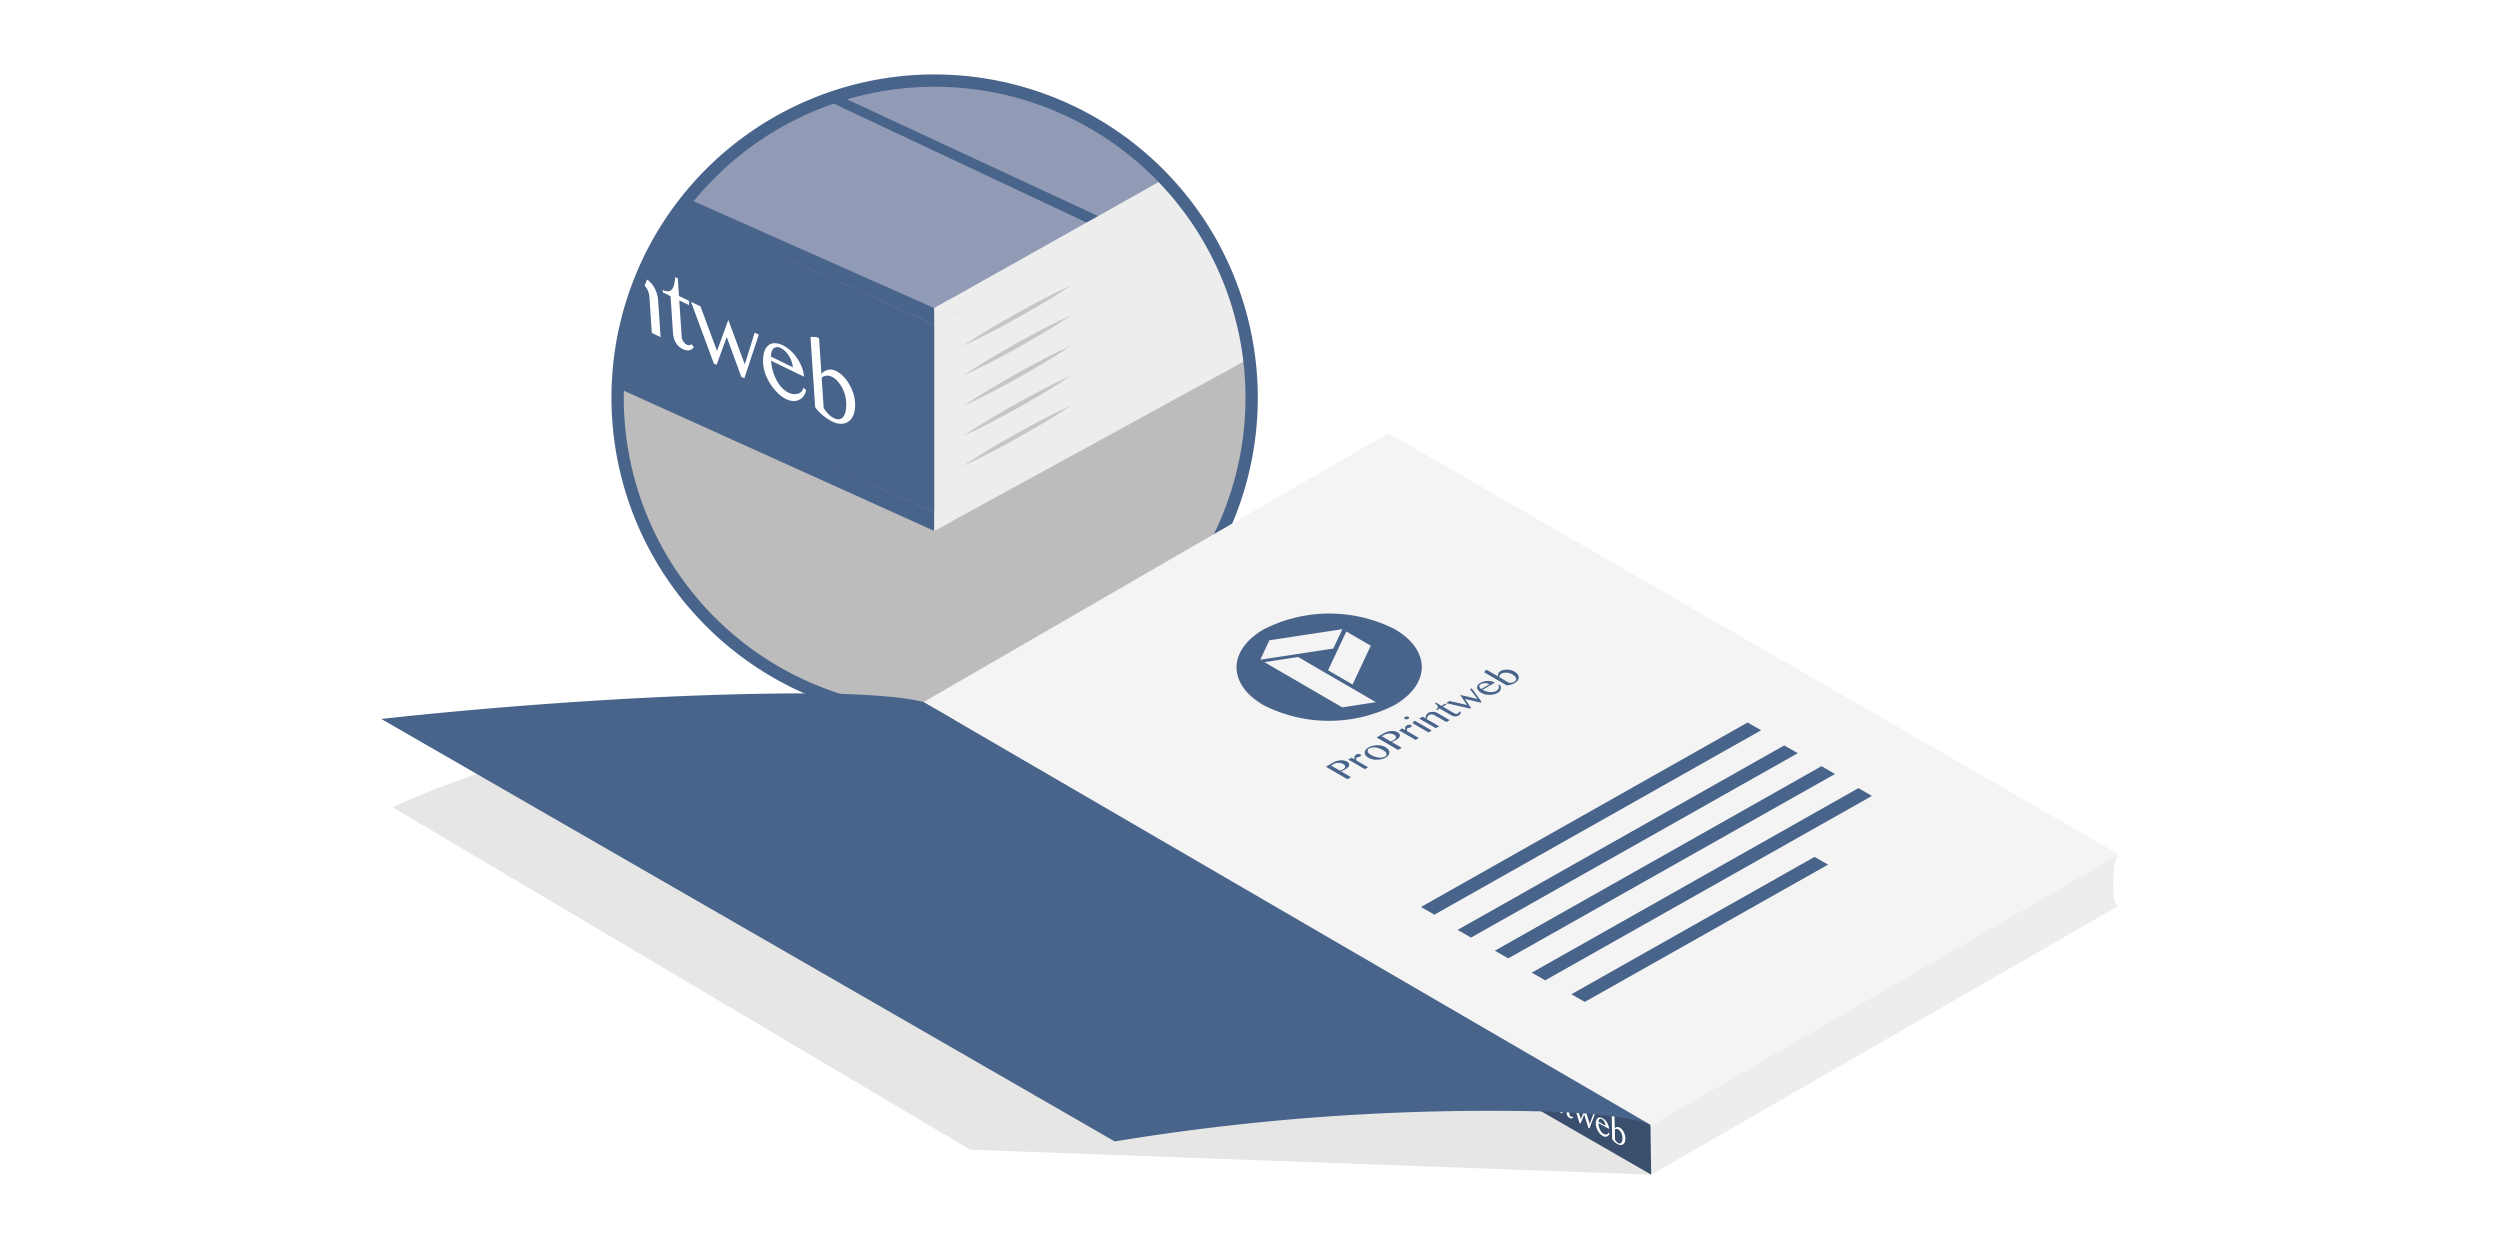 <svg id="cuentos" xmlns="http://www.w3.org/2000/svg" xmlns:xlink="http://www.w3.org/1999/xlink" viewBox="0 0 283.465 141.732"><defs><style>.cls-1{fill:none;}.cls-2{fill:#bdbcbc;}.cls-3{clip-path:url(#clip-path);}.cls-4{fill:#ededed;}.cls-5{fill:#49648b;}.cls-6{fill:#929bb6;}.cls-7{fill:#c6c6c6;}.cls-8{isolation:isolate;}.cls-9{clip-path:url(#clip-path-2);}.cls-10{fill:#fff;}.cls-11{opacity:0.45;filter:url(#AI_DesenfoqueGaussiano_4);}.cls-12{fill:#c7c7c6;}.cls-13{fill:#f4f4f4;}.cls-14{fill:#3a4f6e;}.cls-15{clip-path:url(#clip-path-3);}</style><clipPath id="clip-path"><circle class="cls-1" cx="105.972" cy="45.085" r="35.4"/></clipPath><clipPath id="clip-path-2"><polygon class="cls-1" points="44.246 23.508 43.643 14.501 96.581 40.147 97.183 49.154 44.246 23.508"/></clipPath><filter id="AI_DesenfoqueGaussiano_4" name="AI_DesenfoqueGaussiano_4"><feGaussianBlur stdDeviation="4"/></filter><clipPath id="clip-path-3"><polygon class="cls-1" points="167.301 120.915 167.249 117.938 184.27 127.247 184.322 130.223 167.301 120.915"/></clipPath></defs><title>Libros_OFF_</title><circle class="cls-2" cx="105.974" cy="45.085" r="35.477"/><g class="cls-3"><polygon class="cls-4" points="106.102 58.158 199.217 7.196 187.601 -8.983 106.017 36.837 106.102 58.158"/><polygon class="cls-4" points="106.188 60.061 199.302 9.1 187.687 12.338 106.102 58.158 106.188 60.061"/><polygon class="cls-5" points="105.933 60.201 53.975 36.733 43.842 30.505 105.933 58.063 105.933 60.201"/><path class="cls-6" d="M187.6-8.983S93-96.038,66.591-2.443l59.827,27.822Z"/><path class="cls-6" d="M42.14,9.61l63.877,27.228,19.064-10.707L65.2-2.035C59.38-.98,48.84,6.916,42.14,9.61Z"/><path class="cls-5" d="M66.591-2.443c-.434.071-.949.328-1.389.407l59.878,28.166,1.337-.751Z"/><polygon class="cls-4" points="106.017 36.837 199.131 -14.125 187.516 -10.887 105.931 34.933 106.017 36.837"/><polygon class="cls-5" points="106.017 36.837 53.804 13.509 43.671 7.281 105.931 34.933 106.017 36.837"/><polygon class="cls-5" points="106.102 58.158 47.408 32.19 42.547 8.403 106.017 36.837 106.102 58.158"/><path class="cls-7" d="M109.179,39.221c1.954-1.316,3.981-2.5,6.026-3.657,2.054-1.139,4.125-2.246,6.27-3.221-1.954,1.317-3.981,2.5-6.026,3.657C113.394,37.137,111.323,38.244,109.179,39.221Z"/><path class="cls-7" d="M109.179,42.612c1.954-1.316,3.981-2.5,6.026-3.657,2.054-1.139,4.125-2.246,6.27-3.221-1.954,1.317-3.981,2.5-6.026,3.657C113.394,40.528,111.323,41.635,109.179,42.612Z"/><path class="cls-7" d="M109.179,46.059c1.954-1.316,3.981-2.5,6.026-3.657,2.054-1.139,4.125-2.246,6.27-3.221-1.954,1.317-3.981,2.5-6.026,3.657C113.394,43.975,111.323,45.082,109.179,46.059Z"/><path class="cls-7" d="M109.179,49.45c1.954-1.316,3.981-2.5,6.026-3.657,2.054-1.139,4.125-2.246,6.27-3.221-1.954,1.317-3.981,2.5-6.026,3.657C113.394,47.366,111.323,48.473,109.179,49.45Z"/><path class="cls-7" d="M109.179,52.84c1.954-1.316,3.981-2.5,6.026-3.657,2.054-1.139,4.125-2.246,6.27-3.221-1.954,1.317-3.981,2.5-6.026,3.657C113.394,50.757,111.323,51.864,109.179,52.84Z"/><g class="cls-8"><g class="cls-9"><path class="cls-10" d="M45.9,20.526a2.891,2.891,0,0,1-.433-.266c-.145-.106-.278-.205-.406-.309l-.207-3.092.777.376.042.019a2.336,2.336,0,0,1,.532.371,2.935,2.935,0,0,1,.483.566,2.849,2.849,0,0,1,.346.683,2.674,2.674,0,0,1,.164.75,1.824,1.824,0,0,1-.046.57.674.674,0,0,1-.227.377.6.6,0,0,1-.418.129,1.555,1.555,0,0,1-.607-.174m-.114-3.767-2.057-1,.509,7.613,1.087.527-.236-3.522c.082.061.158.112.24.165.1.063.207.128.326.193s.232.141.356.2.243.132.355.186a2.915,2.915,0,0,0,.775.255,1.2,1.2,0,0,0,.658-.048.837.837,0,0,0,.442-.4,1.562,1.562,0,0,0,.126-.814,3.11,3.11,0,0,0-.255-1.019,4.333,4.333,0,0,0-.568-.938,5.106,5.106,0,0,0-.8-.8,5.555,5.555,0,0,0-.961-.606"/><path class="cls-10" d="M51.467,21.086a.838.838,0,0,0-.391-.1.915.915,0,0,0-.355.089,1.2,1.2,0,0,0-.322.225,1.723,1.723,0,0,0-.279.323l-.075-1.116-.988-.479.393,5.87.988.479-.272-4.069a2.4,2.4,0,0,1,.181-.258.776.776,0,0,1,.179-.2.469.469,0,0,1,.186-.093.34.34,0,0,1,.194.023.937.937,0,0,1,.214.146l.174.176a1.809,1.809,0,0,0,.186.175,1,1,0,0,0,.224.153l.046.021.046.024a.472.472,0,0,0,.367.035c.1-.051.144-.184.12-.358a.85.85,0,0,0-.08-.3,1.239,1.239,0,0,0-.176-.3,1.55,1.55,0,0,0-.259-.274,1.243,1.243,0,0,0-.3-.2"/><path class="cls-10" d="M55.739,28.652a2.291,2.291,0,0,1-.713-.579,4.023,4.023,0,0,1-.585-.926,6.26,6.26,0,0,1-.4-1.14,7.307,7.307,0,0,1-.2-1.26,2.883,2.883,0,0,1,.05-.787,1.391,1.391,0,0,1,.246-.544.638.638,0,0,1,.852-.2l.08.036a3.1,3.1,0,0,1,1.346,1.516,5.428,5.428,0,0,1,.369,1.117,9.048,9.048,0,0,1,.173,1.241,2.917,2.917,0,0,1-.043.79,1.374,1.374,0,0,1-.227.568.748.748,0,0,1-.4.266.731.731,0,0,1-.494-.07l-.028-.014-.03-.014m-.491-5.735L55.2,22.9l-.042-.021a2.235,2.235,0,0,0-1-.246,1.323,1.323,0,0,0-.794.257,1.524,1.524,0,0,0-.48.734,3.017,3.017,0,0,0-.117,1.122,5.3,5.3,0,0,0,.887,2.476,5.949,5.949,0,0,0,.881,1.041,4.264,4.264,0,0,0,1.032.726l.046.022.042.021a2.076,2.076,0,0,0,.991.233,1.234,1.234,0,0,0,.793-.286,1.6,1.6,0,0,0,.484-.76,3.193,3.193,0,0,0,.115-1.158,5.017,5.017,0,0,0-.889-2.406,5.941,5.941,0,0,0-.874-1.023,4.618,4.618,0,0,0-1.026-.709"/><path class="cls-10" d="M61.092,27.887a2.828,2.828,0,0,1-.433-.266c-.145-.106-.278-.205-.406-.309l-.207-3.092.777.376.042.019a2.336,2.336,0,0,1,.532.371,2.935,2.935,0,0,1,.483.566,2.849,2.849,0,0,1,.346.683,2.457,2.457,0,0,1,.158.747,1.675,1.675,0,0,1-.04.573.722.722,0,0,1-.227.377.6.6,0,0,1-.418.129,1.577,1.577,0,0,1-.607-.174m-.12-3.77-2.051-.993.509,7.613,1.087.527-.236-3.522c.082.061.158.112.24.165.1.063.207.128.319.19s.238.144.362.2.243.132.355.186a2.951,2.951,0,0,0,.775.255,1.235,1.235,0,0,0,.658-.048.872.872,0,0,0,.442-.4,1.576,1.576,0,0,0,.12-.817,2.948,2.948,0,0,0-.248-1.016,4.515,4.515,0,0,0-.568-.938,5.246,5.246,0,0,0-.8-.8,5.567,5.567,0,0,0-.967-.609"/><path class="cls-10" d="M66.655,28.444a.828.828,0,0,0-.385-.095.84.84,0,0,0-.355.089,1.2,1.2,0,0,0-.322.225,2.125,2.125,0,0,0-.285.32l-.075-1.116-.982-.476.387,5.867.988.479-.272-4.069a2.4,2.4,0,0,1,.181-.258,1,1,0,0,1,.186-.192.4.4,0,0,1,.186-.093.34.34,0,0,1,.194.023.977.977,0,0,1,.214.146l.168.173a1.9,1.9,0,0,0,.192.178.959.959,0,0,0,.224.152l.046.021.046.024a.446.446,0,0,0,.361.032.339.339,0,0,0,.127-.355.984.984,0,0,0-.08-.3,1.45,1.45,0,0,0-.182-.3,1.5,1.5,0,0,0-.253-.271,1.288,1.288,0,0,0-.308-.206"/><path class="cls-10" d="M69.1,29.63l-.292-.141-.674,0,.378,5.652.988.479-.4-5.987m-.7-3.132a.405.405,0,0,0-.386-.018l-.112.122a.588.588,0,0,0,.03.452l.137.25a1.254,1.254,0,0,0,.189.211,1.029,1.029,0,0,0,.221.156.627.627,0,0,0,.22.057.4.4,0,0,0,.172-.037l.112-.129a.585.585,0,0,0-.03-.452l-.136-.242a1.37,1.37,0,0,0-.189-.219,1.076,1.076,0,0,0-.227-.152"/><path class="cls-10" d="M73.241,31.635a1.637,1.637,0,0,0-.974-.183,1.579,1.579,0,0,0-.885.432l-.072-1.072-.988-.479.393,5.87.988.479-.291-4.346a1.928,1.928,0,0,1,.331-.178,1.382,1.382,0,0,1,.342-.1,1.474,1.474,0,0,1,.349.007,1.336,1.336,0,0,1,.331.1,1.485,1.485,0,0,1,.592.583,2.166,2.166,0,0,1,.282.983l.269,4.018.994.482-.282-4.215a2.751,2.751,0,0,0-.145-.734,3.515,3.515,0,0,0-.305-.7,2.97,2.97,0,0,0-.429-.575,1.7,1.7,0,0,0-.5-.376"/><path class="cls-10" d="M76.85,31.555l-.28-.135c-.03.275-.073.529-.117.762a1.519,1.519,0,0,1-.226.575.614.614,0,0,1-.409.268,1.133,1.133,0,0,1-.611-.125l-.067-.034.02.292.87.421.277,4.135a2.942,2.942,0,0,0,.093.589,2.146,2.146,0,0,0,.209.518,2.031,2.031,0,0,0,.323.425,1.84,1.84,0,0,0,.442.313l.036.018a1.222,1.222,0,0,0,.762.136.729.729,0,0,0,.492-.376l-.262-.317a.4.4,0,0,1-.227.116.383.383,0,0,1-.27-.038l-.028-.015-.027-.012a.894.894,0,0,1-.187-.134,1.44,1.44,0,0,1-.177-.22,1.083,1.083,0,0,1-.131-.254,1.117,1.117,0,0,1-.06-.269l-.277-4.135,1.125.545-.033-.5-1.125-.545-.134-2.005"/><polyline class="cls-10" points="86.038 37.947 85.565 37.718 84.448 41.326 82.583 36.273 81.298 39.799 79.426 34.744 78.351 34.223 80.942 41.222 81.252 41.372 82.4 38.209 84.055 42.73 84.397 42.895 86.038 37.947"/><path class="cls-10" d="M89.893,41.642,87.406,40.43a1.894,1.894,0,0,1,.089-.557.836.836,0,0,1,.234-.366.607.607,0,0,1,.345-.151.764.764,0,0,1,.421.091l.038.017a1.963,1.963,0,0,1,.48.346,3,3,0,0,1,.433.534,2.834,2.834,0,0,1,.307.628,2.51,2.51,0,0,1,.141.668M88.818,39.18l-.042-.02-.04-.02a2.007,2.007,0,0,0-.956-.223,1.075,1.075,0,0,0-.725.3,1.715,1.715,0,0,0-.434.8,3.793,3.793,0,0,0-.087,1.221,4.293,4.293,0,0,0,.267,1.2A5.7,5.7,0,0,0,87.39,43.6a5.51,5.51,0,0,0,.818.989,3.829,3.829,0,0,0,.925.66l.041.019a1.9,1.9,0,0,0,.753.2,1.45,1.45,0,0,0,.671-.127,1.358,1.358,0,0,0,.513-.422,1.653,1.653,0,0,0,.291-.685l-.3-.284a.8.8,0,0,1-.207.415.782.782,0,0,1-.379.261,1.253,1.253,0,0,1-.519.066,1.613,1.613,0,0,1-.568-.161l-.046-.023-.034-.016a2.426,2.426,0,0,1-.694-.534,4,4,0,0,1-.6-.847,5.214,5.214,0,0,1-.418-1.042,5.122,5.122,0,0,1-.2-1.164l3.728,1.806a3.816,3.816,0,0,0-.225-1.019,5.355,5.355,0,0,0-.513-1.01,4.747,4.747,0,0,0-.738-.88,3.622,3.622,0,0,0-.873-.621"/><path class="cls-10" d="M94.53,47.4a2.19,2.19,0,0,1-.655-.508,3.471,3.471,0,0,1-.261-.31q-.109-.148-.22-.318l-.228-3.406a.59.59,0,0,1,.211-.173.949.949,0,0,1,.283-.082,1.064,1.064,0,0,1,.332.012,1.55,1.55,0,0,1,.344.11,2.078,2.078,0,0,1,.583.445,3.574,3.574,0,0,1,.5.671,4.106,4.106,0,0,1,.355.814,3.562,3.562,0,0,1,.167.871,3.736,3.736,0,0,1-.041,1,1.689,1.689,0,0,1-.255.688.683.683,0,0,1-.454.309.875.875,0,0,1-.587-.093l-.034-.017L94.53,47.4m-1.666-9.049-.286-.138L91.9,38.2l.528,7.975a5.225,5.225,0,0,0,.911.95,5.472,5.472,0,0,0,1.056.681,2.381,2.381,0,0,0,.737.23A1.551,1.551,0,0,0,95.772,48a1.377,1.377,0,0,0,.529-.273,1.6,1.6,0,0,0,.388-.5,2.342,2.342,0,0,0,.224-.7,3.723,3.723,0,0,0,.037-.885,4.307,4.307,0,0,0-.217-1.093,5.349,5.349,0,0,0-.466-1.03,4.814,4.814,0,0,0-.671-.869,2.955,2.955,0,0,0-.778-.575l-.037-.018a1.3,1.3,0,0,0-.478-.14,1.281,1.281,0,0,0-.467.028,1.552,1.552,0,0,0-.409.183.918.918,0,0,0-.286.313l-.275-4.106"/></g></g></g><polygon class="cls-4" points="107.648 33.971 107.648 59.262 105.933 60.201 105.933 34.934 107.648 33.971"/><path class="cls-5" d="M105.974,9.839A35.246,35.246,0,1,1,70.728,45.085,35.246,35.246,0,0,1,105.974,9.839m0-1.4a36.644,36.644,0,1,0,36.644,36.644A36.685,36.685,0,0,0,105.974,8.441Z"/><g class="cls-11"><path class="cls-12" d="M187.223,133.19,161.46,79.124s-28.876,4.888-53.24,2.517c-36.987-3.6-63.682,9.906-63.682,9.906l65.48,38.812Z"/></g><path class="cls-4" d="M187.52,127.36s-1.44-1.084-1.389,1.655a7.755,7.755,0,0,0,1.093,4.174L240.231,102.7s-.619.334-.619-2.437c0-2.992.619-3.384.619-3.384Z"/><polygon class="cls-13" points="104.719 79.604 187.044 127.738 240.231 96.875 157.43 49.119 104.719 79.604"/><path class="cls-14" d="M187.223,133.19c0,.01-.086-5.652-.086-5.652l-.845-.4-19.348-11.152L104.423,87.7l.3,1.669,65.436,33.991h0Z"/><g class="cls-8"><g class="cls-15"><path class="cls-10" d="M167.894,119.96a.954.954,0,0,1-.138-.095c-.046-.037-.088-.072-.129-.108l-.018-1.022.25.137.013.007a.77.77,0,0,1,.169.131.968.968,0,0,1,.15.194.94.94,0,0,1,.1.231.882.882,0,0,1,.042.25.6.6,0,0,1-.024.187.222.222,0,0,1-.081.12.2.2,0,0,1-.14.036.513.513,0,0,1-.2-.067m.024-1.243-.661-.362.044,2.516.35.191-.02-1.164c.026.021.05.039.076.058s.066.046.1.069.074.05.114.072.078.047.114.067a.961.961,0,0,0,.251.1.4.4,0,0,0,.218-.005.276.276,0,0,0,.152-.124.515.515,0,0,0,.055-.266,1.026,1.026,0,0,0-.067-.34,1.429,1.429,0,0,0-.172-.318,1.684,1.684,0,0,0-.25-.275,1.832,1.832,0,0,0-.307-.215"/><path class="cls-10" d="M169.719,120.235a.276.276,0,0,0-.127-.039.3.3,0,0,0-.118.024.4.4,0,0,0-.11.069.568.568,0,0,0-.1.1l-.006-.369-.318-.174.034,1.94.318.174-.024-1.345a.793.793,0,0,1,.064-.082.256.256,0,0,1,.062-.061.155.155,0,0,1,.063-.028.112.112,0,0,1,.064.011.309.309,0,0,1,.068.052l.054.061a.6.6,0,0,0,.058.061.33.33,0,0,0,.071.054l.015.008.015.009a.156.156,0,0,0,.12.017c.033-.015.05-.058.045-.116a.28.28,0,0,0-.022-.1.409.409,0,0,0-.053-.1.511.511,0,0,0-.081-.094.41.41,0,0,0-.1-.072"/><path class="cls-10" d="M171,122.8a.755.755,0,0,1-.225-.2,1.327,1.327,0,0,1-.178-.314,2.064,2.064,0,0,1-.114-.382,2.41,2.41,0,0,1-.045-.418.951.951,0,0,1,.029-.259.459.459,0,0,1,.09-.175.21.21,0,0,1,.284-.052l.026.013a1.021,1.021,0,0,1,.419.521,1.79,1.79,0,0,1,.1.374,2.984,2.984,0,0,1,.037.412.962.962,0,0,1-.027.26.453.453,0,0,1-.084.183.247.247,0,0,1-.135.081.241.241,0,0,1-.162-.031l-.009-.005L171,122.8m-.069-1.9-.015-.008-.014-.008a.737.737,0,0,0-.327-.1.436.436,0,0,0-.266.072.5.5,0,0,0-.17.234,1,1,0,0,0-.057.368,1.748,1.748,0,0,0,.252.83,1.962,1.962,0,0,0,.273.357,1.406,1.406,0,0,0,.328.256l.015.008.013.007a.685.685,0,0,0,.323.093.407.407,0,0,0,.266-.081.526.526,0,0,0,.172-.243,1.053,1.053,0,0,0,.057-.38,1.655,1.655,0,0,0-.254-.807,1.959,1.959,0,0,0-.271-.351,1.523,1.523,0,0,0-.326-.25"/><path class="cls-10" d="M172.779,122.631a.933.933,0,0,1-.138-.095c-.046-.037-.088-.072-.129-.108l-.018-1.022.25.137.013.007a.77.77,0,0,1,.169.131.968.968,0,0,1,.15.194.94.94,0,0,1,.1.231.81.81,0,0,1,.04.249.553.553,0,0,1-.022.188.238.238,0,0,1-.081.12.2.2,0,0,1-.14.036.52.52,0,0,1-.2-.067m.022-1.244-.659-.361.044,2.516.35.191-.02-1.164c.026.021.05.039.076.058s.066.046.1.068.076.051.116.073.078.047.114.067a.973.973,0,0,0,.251.1.407.407,0,0,0,.218-.005.288.288,0,0,0,.152-.124.52.52,0,0,0,.053-.267.972.972,0,0,0-.065-.339,1.489,1.489,0,0,0-.172-.318,1.73,1.73,0,0,0-.25-.275,1.836,1.836,0,0,0-.309-.216"/><path class="cls-10" d="M174.6,122.9a.273.273,0,0,0-.125-.038.277.277,0,0,0-.118.024.4.4,0,0,0-.11.069.7.7,0,0,0-.1.1l-.006-.369-.316-.173.032,1.939.318.174-.024-1.345a.793.793,0,0,1,.064-.082.329.329,0,0,1,.064-.06.132.132,0,0,1,.063-.028.112.112,0,0,1,.064.011.322.322,0,0,1,.068.052l.052.06a.626.626,0,0,0,.06.062.316.316,0,0,0,.071.054l.015.008.015.009a.147.147,0,0,0,.118.016c.033-.015.05-.058.047-.115a.325.325,0,0,0-.022-.1.478.478,0,0,0-.055-.1.5.5,0,0,0-.079-.093.425.425,0,0,0-.1-.073"/><path class="cls-10" d="M175.389,123.335l-.094-.051-.222-.012.033,1.868.318.174-.035-1.979m-.179-1.043a.134.134,0,0,0-.127-.012l-.039.038a.194.194,0,0,0,0,.149l.041.085a.414.414,0,0,0,.059.073.339.339,0,0,0,.07.055.207.207,0,0,0,.072.022.133.133,0,0,0,.057-.009l.039-.041a.193.193,0,0,0,0-.149l-.041-.082a.452.452,0,0,0-.059-.075.355.355,0,0,0-.072-.054"/><path class="cls-10" d="M176.72,124.063a.54.54,0,0,0-.318-.076.521.521,0,0,0-.3.128l-.006-.354-.318-.174.034,1.94.318.174-.025-1.436a.636.636,0,0,1,.112-.053.456.456,0,0,1,.114-.026.486.486,0,0,1,.115.008.441.441,0,0,1,.108.037.49.49,0,0,1,.186.2.714.714,0,0,1,.077.329l.023,1.328.32.175-.024-1.393a.907.907,0,0,0-.036-.244,1.159,1.159,0,0,0-.089-.235.979.979,0,0,0-.132-.2.561.561,0,0,0-.159-.132"/><path class="cls-10" d="M177.91,124.1l-.09-.049c-.014.09-.033.173-.051.249a.5.5,0,0,1-.084.186.2.2,0,0,1-.139.081.374.374,0,0,1-.2-.051l-.021-.012,0,.1.28.153.024,1.367a.97.97,0,0,0,.021.2.708.708,0,0,0,.06.174.67.67,0,0,0,.1.145.607.607,0,0,0,.14.11l.011.006a.4.4,0,0,0,.249.057.24.24,0,0,0,.168-.116l-.081-.109a.132.132,0,0,1-.077.035.126.126,0,0,1-.088-.017l-.009-.005-.009,0a.3.3,0,0,1-.059-.047.475.475,0,0,1-.055-.075.357.357,0,0,1-.039-.086.368.368,0,0,1-.015-.09l-.024-1.367.362.2,0-.164-.362-.2-.012-.663"/><polyline class="cls-10" points="180.833 126.35 180.681 126.267 180.254 127.438 179.722 125.743 179.241 126.884 178.707 125.188 178.361 124.999 179.101 127.346 179.201 127.401 179.63 126.378 180.102 127.894 180.212 127.954 180.833 126.35"/><path class="cls-10" d="M182.042,127.63l-.8-.439a.625.625,0,0,1,.038-.182.276.276,0,0,1,.083-.117.2.2,0,0,1,.116-.044.252.252,0,0,1,.137.037l.012.006a.647.647,0,0,1,.152.122.991.991,0,0,1,.134.183.935.935,0,0,1,.091.212.828.828,0,0,1,.036.222m-.314-.828-.013-.007-.013-.007a.662.662,0,0,0-.311-.089.355.355,0,0,0-.244.089.565.565,0,0,0-.156.256,1.251,1.251,0,0,0-.048.4,1.416,1.416,0,0,0,.068.4,1.878,1.878,0,0,0,.175.389,1.817,1.817,0,0,0,.253.339,1.263,1.263,0,0,0,.294.232l.013.007a.626.626,0,0,0,.245.079.478.478,0,0,0,.223-.031.448.448,0,0,0,.176-.131.545.545,0,0,0,.107-.221l-.093-.1a.264.264,0,0,1-.075.133.258.258,0,0,1-.129.08.413.413,0,0,1-.172.013.532.532,0,0,1-.184-.062l-.015-.008-.011-.006a.8.8,0,0,1-.22-.187,1.318,1.318,0,0,1-.183-.289,1.72,1.72,0,0,1-.121-.35,1.689,1.689,0,0,1-.048-.387l1.2.656a1.259,1.259,0,0,0-.057-.339,1.766,1.766,0,0,0-.152-.341,1.566,1.566,0,0,0-.229-.3,1.2,1.2,0,0,0-.277-.219"/><path class="cls-10" d="M183.476,129.6a.722.722,0,0,1-.208-.178,1.145,1.145,0,0,1-.081-.106q-.034-.051-.067-.108l-.02-1.126a.2.2,0,0,1,.072-.054.313.313,0,0,1,.095-.022.351.351,0,0,1,.109.009.511.511,0,0,1,.112.042.685.685,0,0,1,.185.156,1.179,1.179,0,0,1,.152.229,1.354,1.354,0,0,1,.1.274,1.175,1.175,0,0,1,.041.29,1.232,1.232,0,0,1-.03.33.557.557,0,0,1-.1.223.225.225,0,0,1-.155.094.289.289,0,0,1-.192-.04l-.011-.006-.011-.006m-.4-3.008-.092-.05-.224-.015.044,2.636a1.723,1.723,0,0,0,.285.328,1.8,1.8,0,0,0,.337.241.785.785,0,0,0,.239.088.511.511,0,0,0,.212,0,.454.454,0,0,0,.179-.081.529.529,0,0,0,.136-.157.772.772,0,0,0,.085-.226,1.228,1.228,0,0,0,.027-.291,1.42,1.42,0,0,0-.054-.364,1.764,1.764,0,0,0-.137-.347,1.588,1.588,0,0,0-.207-.3.975.975,0,0,0-.247-.2l-.012-.006a.429.429,0,0,0-.155-.054.423.423,0,0,0-.154,0,.512.512,0,0,0-.138.054.3.3,0,0,0-.1.1l-.024-1.357"/></g></g><path class="cls-5" d="M104.719,79.6l82.418,47.933s-2.019-1.191-11.842-1.505a262.574,262.574,0,0,0-48.9,3.393L43.233,81.52s25.074-2.9,48.135-2.9C101.631,78.623,104.719,79.6,104.719,79.6Z"/><polygon class="cls-5" points="199.69 82.801 198.154 81.92 161.117 102.84 162.637 103.711 199.69 82.801"/><polygon class="cls-5" points="203.845 85.399 202.309 84.518 165.272 105.438 166.792 106.309 203.845 85.399"/><polygon class="cls-5" points="208.067 87.756 206.531 86.876 169.495 107.796 171.014 108.667 208.067 87.756"/><polygon class="cls-5" points="212.256 90.244 210.72 89.363 173.684 110.284 175.203 111.155 212.256 90.244"/><polygon class="cls-5" points="178.171 112.735 179.69 113.605 207.277 98.036 205.744 97.158 178.171 112.735"/><path class="cls-5" d="M153.361,77.61,150.583,76l2.074-4.4,2.772,1.611-2.068,4.405m2.642,2-3.809.59-8.817-5.124,3.809-.59L156,79.612m-4.828-6.075L142.9,74.8l1.031-2.2,8.28-1.261-1.037,2.2m-7.866-2.19c-4.118,2.378-4.133,6.23-.048,8.6a16.368,16.368,0,0,0,14.853,0c4.112-2.374,4.127-6.226.048-8.6a16.38,16.38,0,0,0-14.853,0"/><path class="cls-5" d="M152.289,87.231l-.179.081-.185.07-1-.579.294-.17a1.046,1.046,0,0,1,.255-.1,1.4,1.4,0,0,1,.28-.037,1.521,1.521,0,0,1,.293.029.879.879,0,0,1,.26.107.563.563,0,0,1,.171.136l.063.147-.058.159a.758.758,0,0,1-.2.159m-1.167-.745-.779.45,2.436,1.416.409-.236-1.129-.656.108-.041.134-.063.14-.074.14-.074a1.282,1.282,0,0,0,.262-.2.607.607,0,0,0,.135-.217.318.318,0,0,0-.024-.229.5.5,0,0,0-.215-.206,1.186,1.186,0,0,0-.368-.133,2,2,0,0,0-.42-.015,2.18,2.18,0,0,0-.427.092,2.123,2.123,0,0,0-.4.181"/><polyline class="cls-5" points="153.749 85.572 153.634 85.676 153.569 85.808 153.569 85.956 153.6 86.114 153.244 85.908 152.874 86.122 154.752 87.213 155.122 86.999 153.822 86.243 153.778 86.129 153.765 86.033 153.779 85.952 153.836 85.897 153.926 85.86 154.015 85.838 154.117 85.816 154.232 85.764 154.347 85.646 154.265 85.532 154.157 85.499 154.017 85.491 153.877 85.513 153.749 85.572"/><path class="cls-5" d="M157.051,85.775a.9.9,0,0,1-.357.111,1.555,1.555,0,0,1-.414,0,2.3,2.3,0,0,1-.439-.107,2.438,2.438,0,0,1-.425-.2.772.772,0,0,1-.228-.177.417.417,0,0,1-.113-.192v-.177a.332.332,0,0,1,.134-.136l.031-.019a1.227,1.227,0,0,1,.772-.114,1.755,1.755,0,0,1,.426.114,2.956,2.956,0,0,1,.419.2,1.075,1.075,0,0,1,.234.181.506.506,0,0,1,.113.192l-.007.181a.31.31,0,0,1-.147.151M155.2,84.733l-.041.025-.035.019a.9.9,0,0,0-.285.253.489.489,0,0,0-.1.31.531.531,0,0,0,.106.306.938.938,0,0,0,.323.269,1.833,1.833,0,0,0,.953.229,2.313,2.313,0,0,0,.529-.063,1.607,1.607,0,0,0,.426-.164l.04-.024.037-.02a.94.94,0,0,0,.29-.256.521.521,0,0,0,.091-.31.552.552,0,0,0-.119-.313,1.079,1.079,0,0,0-.329-.28,1.835,1.835,0,0,0-.941-.214,2.311,2.311,0,0,0-.509.066,1.658,1.658,0,0,0-.431.167"/><path class="cls-5" d="M158.041,83.91l-.185.085-.179.066-1-.579.294-.17a.994.994,0,0,1,.249-.1,1.464,1.464,0,0,1,.287-.041,1.184,1.184,0,0,1,.286.033.917.917,0,0,1,.267.1.738.738,0,0,1,.171.136l.056.151-.058.159a.713.713,0,0,1-.192.155m-1.173-.741-.779.45,2.436,1.416.415-.24-1.129-.656.108-.041.134-.063.14-.074.14-.074a1.223,1.223,0,0,0,.256-.192.641.641,0,0,0,.141-.221.31.31,0,0,0-.031-.225.451.451,0,0,0-.215-.206.944.944,0,0,0-.368-.133,1.77,1.77,0,0,0-.42-.015,2.025,2.025,0,0,0-.427.092,2.124,2.124,0,0,0-.4.181"/><polyline class="cls-5" points="159.495 82.255 159.38 82.358 159.322 82.487 159.315 82.638 159.352 82.793 158.997 82.587 158.62 82.804 160.498 83.895 160.874 83.678 159.574 82.922 159.53 82.808 159.518 82.712 159.531 82.631 159.582 82.579 159.678 82.539 159.767 82.516 159.863 82.498 159.978 82.446 160.093 82.328 160.011 82.214 159.909 82.177 159.769 82.17 159.623 82.196 159.495 82.255"/><path class="cls-5" d="M160.421,81.72l-.109.063-.16.21,1.814,1.054.37-.214-1.916-1.113m-1.118-.428-.09.118.012.059.146.085.1.007.108-.011.1-.041.077-.059.019-.063-.006-.063-.146-.085-.108,0-.108.011-.1.044"/><path class="cls-5" d="M161.992,80.813a.684.684,0,0,0-.282.273.6.6,0,0,0-.072.372l-.343-.2-.377.217,1.878,1.091.377-.217-1.4-.811.026-.14.045-.129.083-.107.109-.085.017-.011a.548.548,0,0,1,.295-.059.7.7,0,0,1,.362.114l1.288.748.377-.217-1.351-.785a.865.865,0,0,0-.254-.111,1.4,1.4,0,0,0-.28-.044l-.274.018a.678.678,0,0,0-.23.081"/><path class="cls-5" d="M162.794,79.645l-.109.063a2.633,2.633,0,0,1,.209.2.493.493,0,0,1,.126.192.263.263,0,0,1-.014.184.588.588,0,0,1-.2.184l.1.055.326-.188,1.319.767.209.092.2.044.2-.015.191-.081.034-.018a.532.532,0,0,0,.209-.2.28.28,0,0,0-.011-.236l-.159.018-.013.1-.083.085-.089.037-.115.015-.1-.015-.1-.033-1.326-.77.428-.247-.159-.092-.428.247-.647-.376"/><polyline class="cls-5" points="166.869 78.041 166.684 78.148 167.524 79.251 165.56 78.797 166.337 79.936 164.366 79.486 163.958 79.722 166.684 80.345 166.799 80.279 166.105 79.254 167.866 79.663 167.993 79.59 166.869 78.041"/><path class="cls-5" d="M167.938,78.123a.651.651,0,0,1-.152-.147l-.056-.151.033-.136.128-.118a.884.884,0,0,1,.23-.088l.255-.029.273.033a.68.68,0,0,1,.229.1l-.939.542M167.9,77.4l-.036.022-.034.018a.865.865,0,0,0-.273.247.458.458,0,0,0-.072.3.552.552,0,0,0,.145.3,1.37,1.37,0,0,0,.348.284,1.521,1.521,0,0,0,.432.162,2.077,2.077,0,0,0,.483.052,1.921,1.921,0,0,0,.49-.055,1.4,1.4,0,0,0,.4-.147l.038-.023a.744.744,0,0,0,.237-.2.557.557,0,0,0,.11-.24.494.494,0,0,0,0-.254.538.538,0,0,0-.145-.232l-.153.037.082.151-.007.173a.548.548,0,0,1-.1.177.614.614,0,0,1-.192.162,1.067,1.067,0,0,1-.344.118,1.564,1.564,0,0,1-.395.015,1.889,1.889,0,0,1-.413-.085,1.786,1.786,0,0,1-.4-.173L169.5,77.4a1.228,1.228,0,0,0-.368-.14,1.75,1.75,0,0,0-.426-.048,2.065,2.065,0,0,0-.433.052,1.405,1.405,0,0,0-.372.14"/><path class="cls-5" d="M171.716,77.286a.916.916,0,0,1-.319.111l-.153.022-.146,0-1.1-.638v-.1l.039-.1.083-.107.109-.085a.885.885,0,0,1,.268-.1,1.6,1.6,0,0,1,.325-.018,1.508,1.508,0,0,1,.324.055,1.376,1.376,0,0,1,.6.35.713.713,0,0,1,.158.225.328.328,0,0,1-.014.206.419.419,0,0,1-.179.177m-3.155-1.338-.109.063-.167.214,2.556,1.486a2.144,2.144,0,0,0,.5-.092,2.243,2.243,0,0,0,.453-.2,1.073,1.073,0,0,0,.237-.188.677.677,0,0,0,.141-.214.533.533,0,0,0,.039-.221.6.6,0,0,0-.062-.229.7.7,0,0,0-.164-.214,1.261,1.261,0,0,0-.26-.2,1.491,1.491,0,0,0-.375-.159,1.836,1.836,0,0,0-.426-.063,1.77,1.77,0,0,0-.42.029,1.186,1.186,0,0,0-.339.121l-.03.019-.153.125a.426.426,0,0,0-.1.151l-.039.17.025.155-1.313-.763"/></svg>